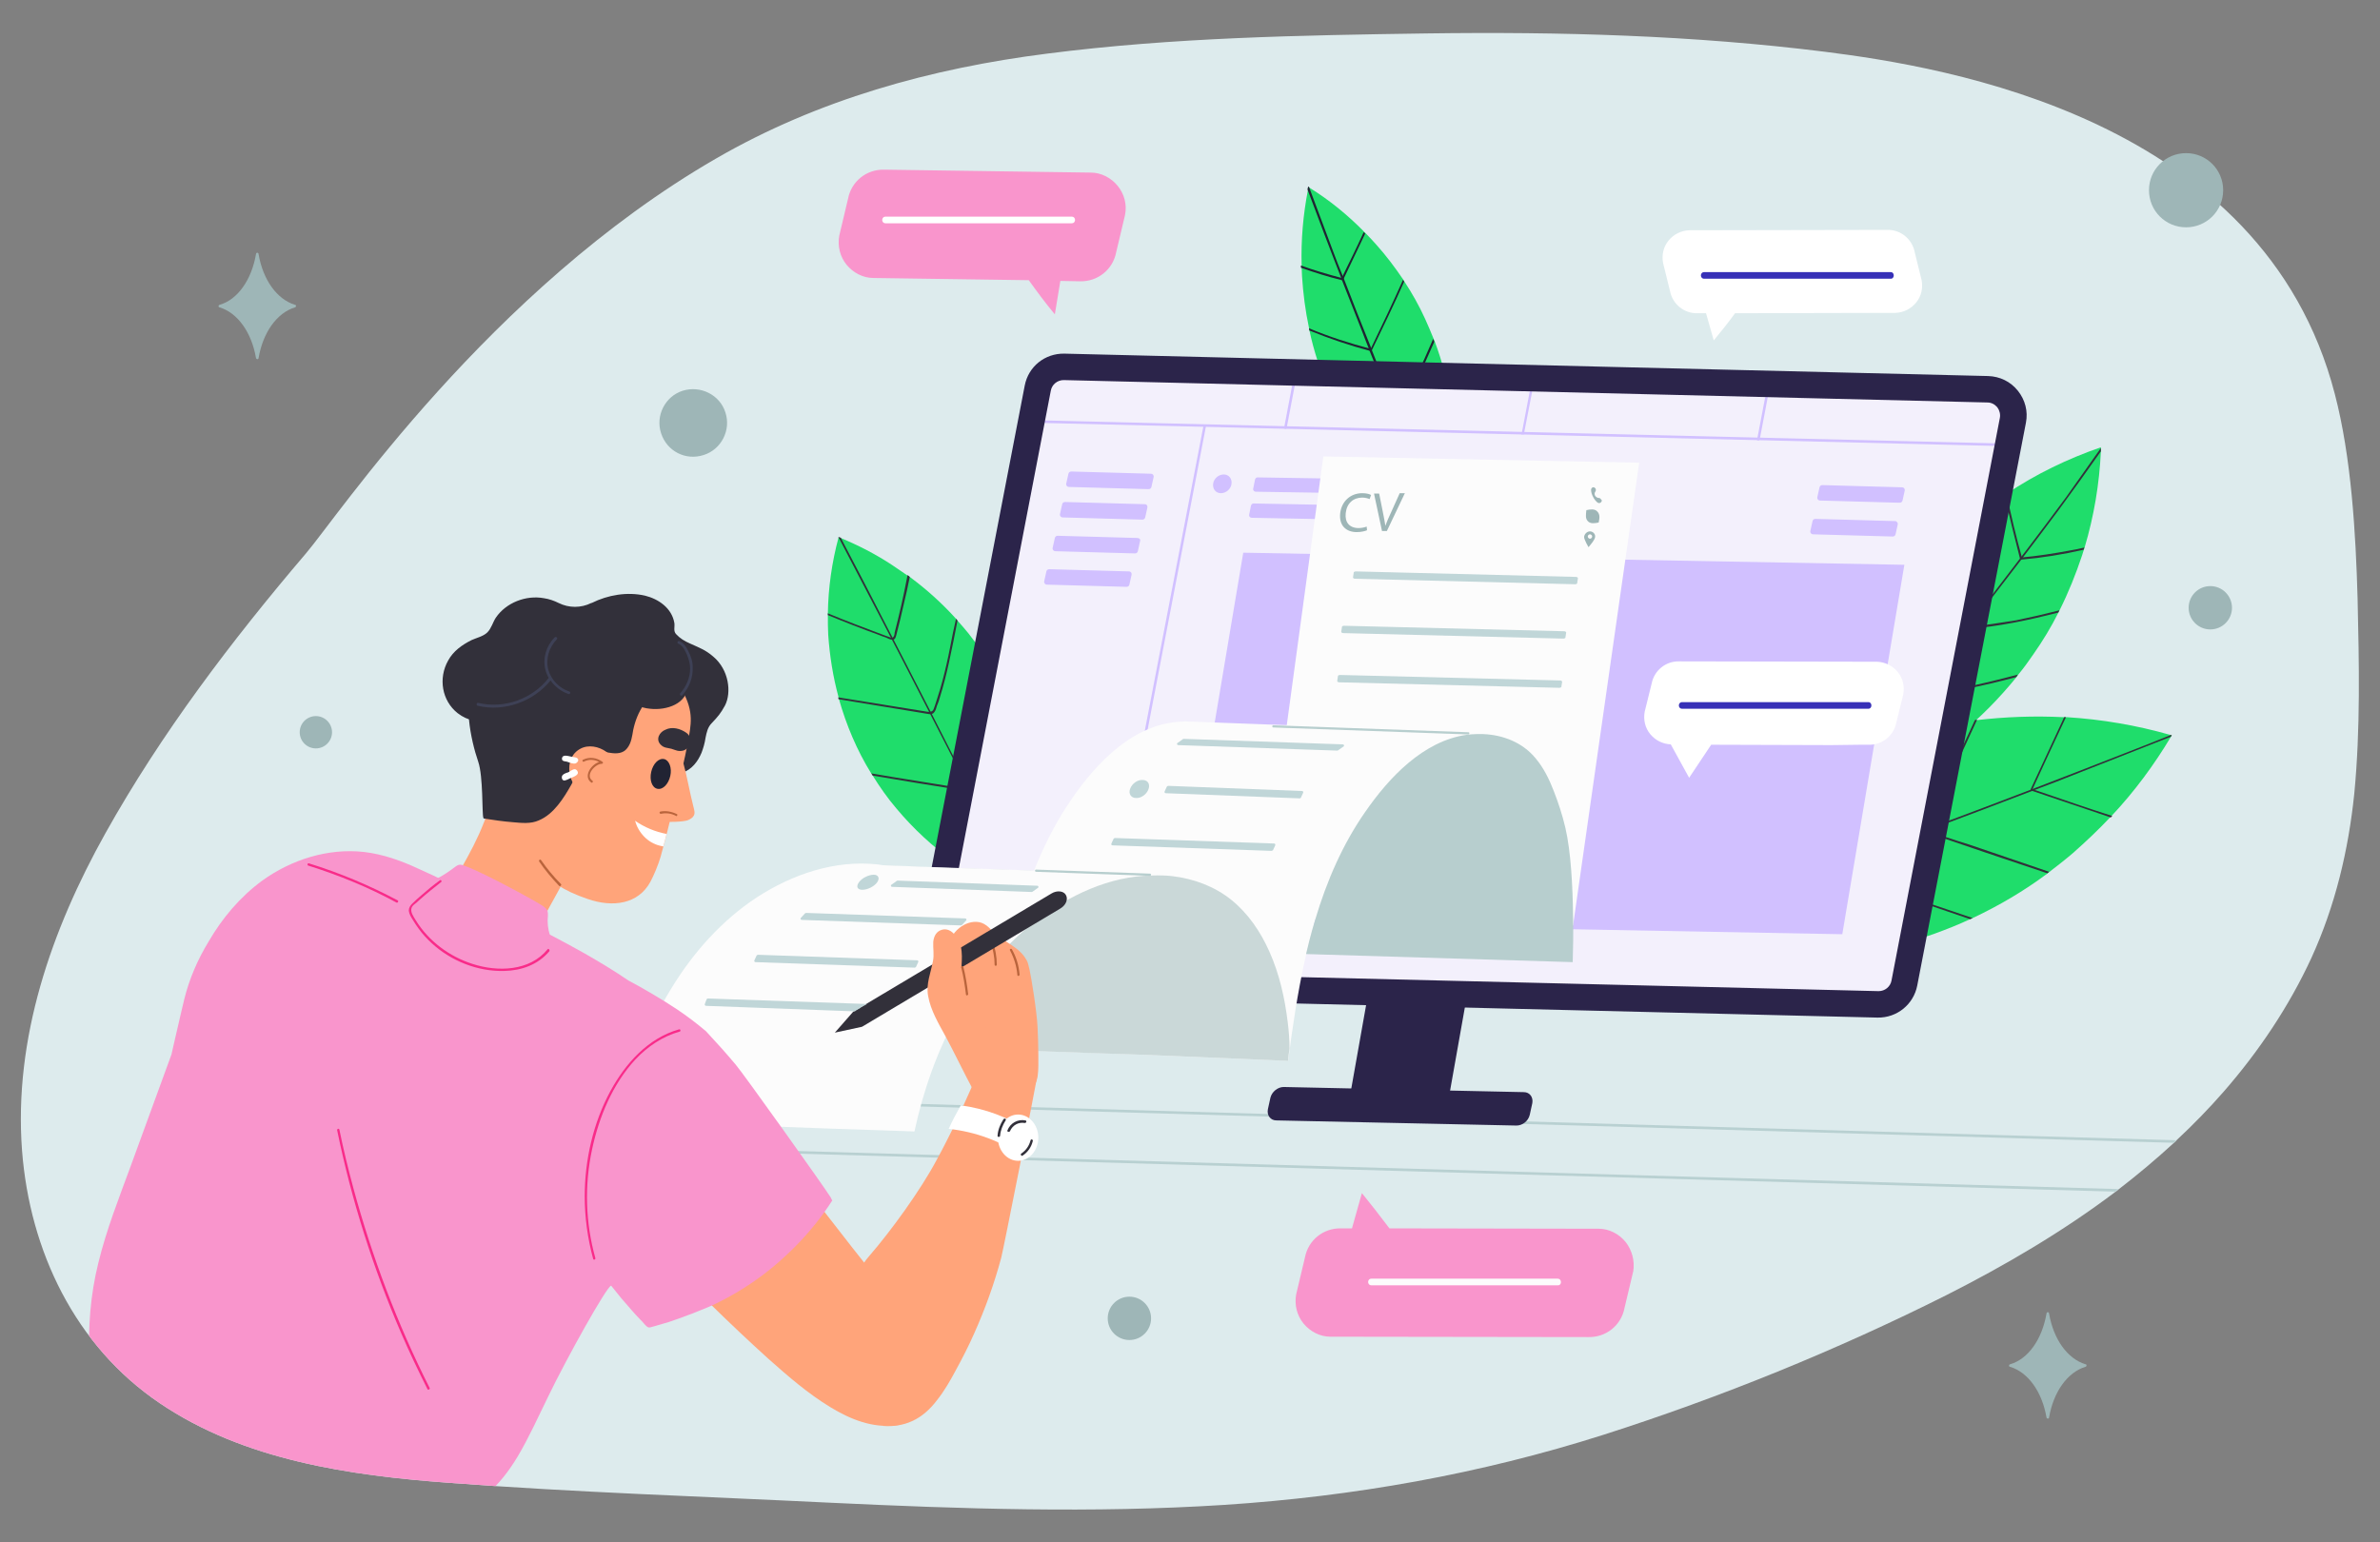 <?xml version="1.0" encoding="utf-8"?>
<!-- Generator: Adobe Illustrator 28.3.0, SVG Export Plug-In . SVG Version: 6.00 Build 0)  -->
<svg version="1.1" id="Layer_1" xmlns="http://www.w3.org/2000/svg" xmlns:xlink="http://www.w3.org/1999/xlink" x="0px" y="0px"
	 viewBox="0 0 648 420" style="enable-background:new 0 0 648 420;" xml:space="preserve">
<rect x="0" y="0" width="648" height="420" fill="#808080" stroke="none"/>
<style type="text/css">
	.st0{clip-path:url(#SVGID_00000135651608067351557200000002619644280528977337_);}
	.st1{fill:#DDEBED;}
	.st2{fill:#1FDD6B;}
	.st3{fill:#32303A;}
	.st4{fill:#212333;}
	.st5{fill:#B8D0D1;}
	.st6{fill:#F3F0FC;}
	.st7{fill:#D1C0FF;}
	.st8{fill:#2B244A;}
	.st9{fill:#FCFCFC;}
	.st10{fill:#CAD8D8;}
	.st11{fill:#B7CECE;}
	.st12{fill:#FFA47A;}
	.st13{fill:#B9643C;}
	.st14{fill:#6D4ADE;}
	.st15{fill:#F995CC;}
	.st16{fill:#3E4156;}
	.st17{fill:#FFFFFF;}
	.st18{fill:#F92B89;}
	.st19{fill:#C0D6D8;}
	.st20{fill:#3730B7;}
	.st21{fill:#9EB6B7;}
</style>
<g>
	<g>
		<defs>
			<path id="SVGID_1_" d="M641.9,163c-0.5-17.8-1.7-38.5-6.2-55.7c-19.5-75.3-106.3-89.1-138.8-93.2c-35.9-4.5-72.2-5.5-108.4-5
				c-34.4,0.5-69.2,1.1-103.4,5.5c-31.6,4-62.4,12.5-90.2,28.6C133.3,78.8,91.8,140.8,83.3,150.7c-20.2,23.7-39.4,49-54.6,76.2
				c-14.7,26.3-25,55.9-22.7,86.4c2.1,27.3,14.4,53.2,37.5,68.8c23,15.6,51.8,19.7,78.9,21.7c34.4,2.6,69,3.7,103.5,5.4
				c35.8,1.7,71.7,2.9,107.4,0.6c35.2-2.3,69.7-8.4,103.3-19.1c31.9-10.2,63.4-23,93.3-38c16-8.1,31.7-17.3,46-28.1
				c0.3-0.2,0.6-0.4,0.9-0.7c5.2-4,10.2-8.2,15.1-12.7c0.2-0.2,0.5-0.4,0.7-0.7c4.5-4.2,8.8-8.6,12.9-13.3
				c9.5-10.9,17.7-23.1,23.8-36.3c6.5-14.2,10.1-29.3,11.7-44.8C642.7,198.4,642.3,180.6,641.9,163z"/>
		</defs>
		<clipPath id="SVGID_00000078749272330047746840000012335005904948270004_">
			<use xlink:href="#SVGID_1_"  style="overflow:visible;"/>
		</clipPath>
		<g style="clip-path:url(#SVGID_00000078749272330047746840000012335005904948270004_);">
			<path class="st1" d="M641.9,163c-0.5-17.8-1.7-38.5-6.2-55.7c-19.5-75.3-106.3-89.1-138.8-93.2c-35.9-4.5-72.2-5.5-108.4-5
				c-34.4,0.5-69.2,1.1-103.4,5.5c-31.6,4-62.4,12.5-90.2,28.6C133.3,78.8,91.8,140.8,83.3,150.7c-20.2,23.7-39.4,49-54.6,76.2
				c-14.7,26.3-25,55.9-22.7,86.4c2.1,27.3,14.4,53.2,37.5,68.8c23,15.6,51.8,19.7,78.9,21.7c34.4,2.6,69,3.7,103.5,5.4
				c35.8,1.7,71.7,2.9,107.4,0.6c35.2-2.3,69.7-8.4,103.3-19.1c31.9-10.2,63.4-23,93.3-38c16-8.1,31.7-17.3,46-28.1
				c0.3-0.2,0.6-0.4,0.9-0.7c5.2-4,10.2-8.2,15.1-12.7c0.2-0.2,0.5-0.4,0.7-0.7c4.5-4.2,8.8-8.6,12.9-13.3
				c9.5-10.9,17.7-23.1,23.8-36.3c6.5-14.2,10.1-29.3,11.7-44.8C642.7,198.4,642.3,180.6,641.9,163z"/>
			<g>
				<g>
					<path class="st2" d="M572,121.8c0,0.1,0,0.1,0,0.2c0,0.3,0,0.6,0,0.9c-0.4,8.9-1.9,17.7-4.4,26.1c-0.1,0.2-0.1,0.4-0.2,0.6
						c-0.2,0.5-0.3,1.1-0.5,1.6c-1.7,5.1-3.7,10.1-6.1,14.9c-0.1,0.2-0.2,0.4-0.3,0.6c-2,4-4.3,7.8-6.9,11.5c-1.3,1.9-2.6,3.7-4,5.4
						c-0.2,0.2-0.3,0.4-0.5,0.7c-4.7,5.8-10,11.2-15.8,15.9c-7.9,6.3-16.6,11.5-26,15.3c-2,0.8-4.1,1.6-6.1,2.3
						c-0.3,0.1-0.5,0.2-0.8,0.3c-2,0.7-4,1.3-6,1.8c1.5-15.5,6.1-30.6,13.5-44.2c2.3-4.2,4.8-8.2,7.6-12c0.1-0.2,0.3-0.4,0.4-0.6
						c4.2-5.8,9-11.1,14.2-16c0.1-0.1,0.3-0.3,0.4-0.4c4.5-4.2,9.4-8.1,14.6-11.5c0.3-0.2,0.6-0.4,0.8-0.5c0.2-0.1,0.3-0.2,0.5-0.3
						C554.3,129.1,563,124.9,572,121.8z"/>
					<path class="st3" d="M572,122c0,0.3,0,0.6,0,0.9c-3.8,5.4-7.6,10.7-11.5,16c-6.7,9-13.5,17.9-20.4,26.8c-7,9-14,18-20.8,27.1
						c-6.2,8.2-12.3,16.5-18.1,25c-0.3,0.1-0.5,0.2-0.8,0.3c0.4-0.6,0.9-1.3,1.3-1.9c6.4-9.2,13.1-18.3,19.9-27.2
						c6.8-8.9,13.6-17.7,20.5-26.6c6.9-9,13.8-18,20.5-27.1C565.7,130.9,568.9,126.4,572,122z"/>
					<g>
						<path class="st3" d="M521.6,189c-2.3-8.6-4.3-17.2-5.9-26c-0.1,0.2-0.3,0.4-0.4,0.6c1.6,8.7,3.5,17.3,5.8,25.8
							c0,0.1,0.1,0.2,0.2,0.2c9.4-0.8,18.5-2.8,27.6-5.2c0.2-0.2,0.3-0.4,0.5-0.7c-4.9,1.3-9.8,2.5-14.8,3.5
							C530.4,188,526,188.7,521.6,189z"/>
						<path class="st3" d="M535.9,170.7c-2.2-7.9-4-16-5.5-24c-0.1,0.1-0.3,0.3-0.4,0.4c1.5,8.1,3.4,16.1,5.5,24
							c0,0.1,0.1,0.2,0.2,0.2c8.4-0.7,16.6-2.4,24.7-4.5c0.1-0.2,0.2-0.4,0.3-0.6c-3.9,1-7.8,1.9-11.7,2.7
							C544.6,169.6,540.3,170.3,535.9,170.7z"/>
						<path class="st3" d="M563.6,149.9c-4.3,0.8-8.7,1.5-13.1,1.9c-1.6-5.8-3-11.6-4.2-17.5c-0.2,0.1-0.3,0.2-0.5,0.3
							c1.2,5.9,2.7,11.7,4.2,17.6c0,0.1,0.1,0.2,0.2,0.2c5.8-0.5,11.4-1.4,17.1-2.7c0.1-0.2,0.1-0.4,0.2-0.6
							C566.2,149.4,564.9,149.7,563.6,149.9z"/>
					</g>
					<path class="st2" d="M282.3,229.3c-0.2,5.4-0.9,10.8-2.1,16.1c-0.3-0.1-0.5-0.2-0.8-0.3c-0.2-0.1-0.5-0.2-0.7-0.3
						c-13.4-5-25.4-13.6-34.6-24.6c-2.4-2.8-4.5-5.8-6.5-9c-0.1-0.2-0.2-0.4-0.4-0.6c-3.9-6.3-6.8-13.2-8.8-20.3
						c0-0.2-0.1-0.4-0.1-0.5c-1.5-5.5-2.4-11.2-2.8-16.9c-0.1-1.8-0.1-3.5-0.1-5.3c0-0.2,0-0.4,0-0.5c0.1-7,1.1-14,2.9-20.7
						c0,0,0-0.1,0-0.1c0.2,0.1,0.4,0.2,0.6,0.2c4.8,2,9.5,4.4,13.9,7.3c1.5,1,2.9,2,4.4,3c0.2,0.1,0.3,0.2,0.5,0.3
						c4.6,3.4,8.8,7.2,12.6,11.4c0.1,0.2,0.3,0.3,0.4,0.5c1,1.1,2,2.3,3,3.5c3,3.8,5.7,7.8,8.1,12c0.1,0.2,0.2,0.4,0.4,0.7
						c2.2,4.1,4.1,8.5,5.7,12.9C281.2,208.1,282.7,218.7,282.3,229.3z"/>
					<path class="st2" d="M394.9,134.2c-0.4,3.1-1.1,6.2-1.8,9.3c-0.1,0.3-0.1,0.5-0.2,0.8c-0.1,0.2-0.1,0.4-0.2,0.6
						c-10.1-7.3-18.8-16.7-25.2-27.4c-2-3.3-3.7-6.6-5.3-10.1c-0.1-0.2-0.2-0.5-0.3-0.7c-2.3-5.4-4.2-11.1-5.4-16.8
						c0-0.2-0.1-0.4-0.1-0.6c-1-4.7-1.6-9.4-1.9-14.1c0-0.8-0.1-1.6-0.1-2.3c0-0.2,0-0.4,0-0.6c-0.2-6.9,0.4-13.8,1.7-20.5
						c0-0.3,0.1-0.5,0.2-0.8c0.1,0,0.1,0.1,0.2,0.1c5.5,3.4,10.5,7.5,15,12.1c0.1,0.1,0.3,0.3,0.4,0.4c1,1,1.9,2,2.8,3
						c2.7,3,5.1,6.2,7.4,9.6c0.1,0.2,0.2,0.3,0.3,0.5c2.1,3.2,4,6.6,5.6,10.1c0.8,1.8,1.6,3.6,2.3,5.4c0.1,0.2,0.2,0.5,0.3,0.7
						c2.1,5.5,3.5,11.2,4.4,17C396,117.9,396,126.1,394.9,134.2z"/>
					<path class="st2" d="M591.3,200.2c-0.1,0.1-0.2,0.3-0.2,0.4c-4.6,7.7-10,15-16.2,21.6c-0.1,0.1-0.3,0.3-0.4,0.4
						c-3.2,3.4-6.6,6.6-10.1,9.7c-2.1,1.8-4.3,3.5-6.5,5.2c-0.2,0.1-0.3,0.3-0.5,0.4c-6.3,4.7-13.1,8.7-20.3,12.1
						c-0.2,0.1-0.4,0.2-0.7,0.3c-3.2,1.5-6.5,2.8-9.8,4c-14.9,5.3-30.7,7.7-46.5,7.2c-12.4-0.4-24.7-2.6-36.5-6.6c0,0,0-0.1,0.1-0.1
						c0.2-0.2,0.3-0.5,0.5-0.7c5.5-8.3,12-15.9,19.2-22.8c8.3-7.8,17.6-14.6,27.6-20.1c6.6-3.6,13.6-6.7,20.7-9.1
						c0.2-0.1,0.4-0.2,0.7-0.2c3.9-1.3,7.8-2.4,11.8-3.3c4.4-1,8.9-1.8,13.4-2.4c0.2,0,0.4,0,0.6-0.1c7.8-0.9,15.7-1.2,23.6-0.8
						c0.2,0,0.4,0,0.5,0c0.2,0,0.3,0,0.5,0c9.5,0.6,18.9,2.2,28,4.8C591.1,200.1,591.2,200.2,591.3,200.2z"/>
					<path class="st3" d="M591.3,200.2c-0.1,0.1-0.2,0.3-0.2,0.4c-10.4,4.1-20.9,8.2-31.3,12.3c-14.1,5.4-28.3,10.8-42.5,16
						c-14.2,5.2-28.4,10.3-42.7,15.3c-10.2,3.6-20.5,7.1-30.7,10.6c0.2-0.2,0.3-0.5,0.5-0.7c11.9-4,23.7-8.1,35.6-12.3
						c14.3-5,28.5-10.2,42.7-15.4c14.2-5.2,28.3-10.6,42.5-16.1c8.7-3.4,17.3-6.7,26-10.2C591.1,200.1,591.2,200.2,591.3,200.2z"/>
					<g>
						<path class="st3" d="M496.7,236.2c3.9-8.4,10.6-23.1,15.8-34.4c-0.2,0.1-0.4,0.1-0.7,0.2c-5.2,11.3-11.9,25.8-15.8,34.2
							c-0.1,0.2,0,0.3,0.2,0.4c13.4,4.6,26.8,9.1,40.2,13.7c0.2-0.1,0.4-0.2,0.7-0.3c-9.6-3.2-19.1-6.5-28.7-9.7
							C504.5,238.9,500.6,237.5,496.7,236.2z"/>
						<path class="st3" d="M524.4,226.1c4.6-10,9.3-20.1,13.9-30.1c-0.2,0-0.4,0-0.6,0.1c-4.6,10-9.3,20-13.9,30
							c-0.1,0.2,0,0.3,0.2,0.4c11.1,3.8,22.3,7.6,33.4,11.3c0.2-0.1,0.3-0.2,0.5-0.4c-7.2-2.5-14.5-4.9-21.7-7.4
							C532.2,228.8,528.3,227.4,524.4,226.1z"/>
						<path class="st3" d="M565.1,218.9c-3.9-1.3-7.8-2.7-11.7-4c3-6.5,6-13.1,9.1-19.6c-0.2,0-0.4,0-0.5,0
							c-3,6.5-6.1,13.1-9.1,19.6c-0.1,0.2,0,0.3,0.2,0.4c7.2,2.4,14.4,4.9,21.6,7.3c0.1-0.1,0.3-0.3,0.4-0.4
							C571.6,221.1,568.4,220,565.1,218.9z"/>
					</g>
					<path class="st4" d="M393,143.5c-0.1,0.3-0.1,0.5-0.2,0.8c-0.5-1.2-1-2.4-1.5-3.7c-3.8-9-7.5-18-11.2-27.1
						c-0.1-0.2-0.2-0.4-0.2-0.6c-2.4-5.9-4.7-11.7-7.1-17.6c-0.1-0.2-0.2-0.4-0.2-0.6c-0.5-1.3-1.1-2.7-1.6-4.1
						c-1.9-4.8-3.8-9.7-5.7-14.5c-0.1-0.2-0.2-0.4-0.2-0.6v0c-3.1-7.9-6.1-15.9-9.1-23.9c0-0.3,0.1-0.5,0.2-0.8
						c0.1,0,0.1,0.1,0.2,0.1c2.1,5.7,4.3,11.4,6.4,17.1c0.9,2.4,1.8,4.8,2.8,7.2c0.1,0.2,0.2,0.4,0.3,0.7c2.4,6.3,4.9,12.6,7.4,18.8
						v0c0.1,0.2,0.2,0.4,0.2,0.6c2.3,5.9,4.7,11.8,7.1,17.7v0c0.1,0.2,0.1,0.4,0.2,0.5c0.7,1.6,1.3,3.3,2,4.9
						C386.1,127,389.6,135.2,393,143.5z"/>
					<g>
						<path class="st4" d="M365.7,76.2c2-4.2,4-8.4,6-12.6c-0.1-0.1-0.3-0.3-0.4-0.4c-1.9,4.2-4,8.4-6,12.5c-3.8-1-7.5-2.1-11.1-3.4
							c0,0.2,0,0.4,0,0.6c3.7,1.3,7.4,2.5,11.2,3.4C365.6,76.3,365.7,76.3,365.7,76.2z"/>
						<path class="st4" d="M373.5,95.4c3-6.2,6-12.4,8.8-18.7c-0.1-0.2-0.2-0.3-0.3-0.5c-2.8,6.3-5.8,12.6-8.8,18.8
							c-5.7-1.5-11.3-3.3-16.8-5.6c0,0.2,0.1,0.4,0.1,0.6c5.4,2.2,11,4.1,16.7,5.6C373.3,95.5,373.4,95.5,373.5,95.4z"/>
						<path class="st4" d="M390.2,92.3c-3,7.1-6.4,14-9.7,20.9c-6.4-1.6-12.6-3.8-18.6-6.4c0.1,0.2,0.2,0.5,0.3,0.7
							c5.9,2.6,12.1,4.7,18.4,6.3c0.1,0,0.2,0,0.3-0.1c3.3-6.8,6.6-13.7,9.6-20.6C390.4,92.7,390.3,92.5,390.2,92.3z"/>
					</g>
					<path class="st3" d="M279.4,245.1c-0.2-0.1-0.5-0.2-0.7-0.3c-0.1-0.2-0.2-0.4-0.3-0.6c-8.8-17.8-17.8-35.5-26.9-53.2
						c-7.6-14.9-15.4-29.8-23.2-44.7c0,0,0-0.1,0-0.1c0.2,0.1,0.4,0.2,0.6,0.2c3.7,7.1,7.4,14.1,11,21.2
						c9.1,17.6,18.2,35.3,27.1,53.1C271.2,228.8,275.3,236.9,279.4,245.1z"/>
					<path class="st3" d="M247.7,157.1c-0.5,2.5-1,4.9-1.6,7.3c-0.6,2.8-1.3,5.5-2,8.3c-0.2,0.7-0.3,1.6-1.2,1.5
						c-0.6,0-1.2-0.4-1.7-0.6c-0.6-0.2-1.2-0.4-1.9-0.7c-4.7-1.7-9.3-3.5-13.9-5.4c0-0.2,0-0.4,0-0.5c0.1,0,0.2,0.1,0.2,0.1
						c4.8,2,9.6,3.8,14.4,5.6c0.7,0.3,1.4,0.5,2.2,0.8c0.5,0.2,0.8,0.4,1.2-0.3c0.1-0.2,0.2-0.7,0.2-1c0.3-1.2,0.6-2.4,0.9-3.6
						c0.6-2.5,1.2-5,1.7-7.5c0.3-1.5,0.6-3,0.9-4.5C247.4,156.8,247.5,156.9,247.7,157.1z"/>
					<path class="st3" d="M260.7,169c-0.7,3.8-1.5,7.5-2.3,11.3c-0.7,3.2-1.5,6.4-2.5,9.6c-0.2,0.8-0.5,1.6-0.8,2.3
						c-0.2,0.6-0.3,1.2-0.7,1.7c-0.6,1-2.1,0.4-3,0.3c-7.7-1.3-15.4-2.5-23.1-3.8c0-0.2-0.1-0.4-0.1-0.5c1.7,0.3,3.3,0.5,5,0.8
						c6.4,1,12.8,2.1,19.2,3.1c0.7,0.1,1.5,0.1,1.8-0.7c0.1-0.4,0.3-0.7,0.4-1.1c0.2-0.7,0.5-1.5,0.7-2.2c0.5-1.5,0.9-2.9,1.3-4.4
						c0.8-3,1.5-6.1,2.1-9.2c0.5-2.6,1-5.2,1.6-7.7C260.4,168.7,260.6,168.8,260.7,169z"/>
					<path class="st3" d="M272.2,185.1c-1,5.4-2.1,10.8-3.2,16.2c-0.7,3.2-1.5,6.4-2.5,9.6c-0.2,0.8-0.5,1.6-0.8,2.3
						c-0.2,0.6-0.3,1.2-0.7,1.7c-0.6,1-2.1,0.4-3,0.3c-8.1-1.3-16.3-2.6-24.4-4c-0.1-0.2-0.2-0.4-0.4-0.6c2.2,0.4,4.3,0.7,6.5,1.1
						c6.4,1,12.8,2.1,19.2,3.1c0.7,0.1,1.5,0.1,1.8-0.7c0.1-0.4,0.3-0.7,0.4-1.1c0.2-0.7,0.5-1.5,0.7-2.2c0.5-1.5,0.9-2.9,1.3-4.4
						c0.8-3,1.5-6.1,2.1-9.2c0.9-4.3,1.7-8.6,2.6-12.9C271.9,184.7,272,184.9,272.2,185.1z"/>
				</g>
				<path class="st5" d="M591.9,311.2c0.2-0.2,0.5-0.4,0.7-0.7l-418.8-12.1l-0.4,0v14.5l0.3,0l402.2,11.6c0.3-0.2,0.6-0.4,0.9-0.7
					l-402.7-11.6v-13.1L591.9,311.2z"/>
				<g>
					<path class="st6" d="M546.1,107.1c-1.9-2.4-4.8-3.8-7.9-3.9l-246.5-6c-5.1-0.1-9.6,3.4-10.5,8.5l-28.9,150.2
						c-0.6,3,0.2,6.2,2.1,8.6c1.9,2.4,4.8,3.8,7.9,3.9l246.5,6c5.1,0.1,9.6-3.4,10.5-8.5l28.9-150.2
						C548.8,112.7,548,109.5,546.1,107.1z"/>
					<path class="st7" d="M328.4,115.6l-0.1,0.7l-29.9,155.5c-0.2,0-0.4-0.1-0.7-0.1l29.9-155.4l0.1-0.7L328.4,115.6z"/>
					<g>
						<polygon class="st7" points="353.7,98.8 350.4,116.1 350.2,116.8 349.6,116.7 349.7,116.1 353,98.7 						"/>
						<polygon class="st7" points="418.4,100.3 415,117.7 414.9,118.3 414.2,118.3 414.4,117.6 417.7,100.3 						"/>
						<polygon class="st7" points="482.5,101.9 479.2,119.2 479,119.9 478.4,119.9 478.5,119.2 481.8,101.9 						"/>
					</g>
					<path class="st7" d="M546.3,121.5l-265.6-6.4c-0.4,0-0.4-0.7,0-0.7l265.6,6.4C546.8,120.8,546.8,121.5,546.3,121.5z"/>
					<path class="st8" d="M511.2,277.1L259.7,271c-3.2-0.1-6.1-1.5-8.1-4c-2-2.5-2.8-5.6-2.2-8.7L279,105c1-5.2,5.5-8.8,10.8-8.7
						l251.5,6.1c3.2,0.1,6.1,1.5,8.1,4c2,2.5,2.8,5.6,2.2,8.7L522,268.4C521,273.5,516.5,277.2,511.2,277.1z M289.6,103.5
						c-1.7,0-3.2,1.2-3.5,2.9l-29.5,153.2c-0.2,1,0.1,2.1,0.7,2.9c0.7,0.8,1.6,1.3,2.7,1.3l251.5,6.1c1.7,0,3.2-1.2,3.5-2.9
						l29.5-153.2c0.2-1-0.1-2.1-0.7-2.9c-0.7-0.8-1.6-1.3-2.7-1.3L289.6,103.5z"/>
					<g>
						<g>
							<path class="st7" d="M313.4,129l-21.7-0.6c-0.4,0-0.7,0.2-0.8,0.6l-0.6,2.7c-0.1,0.5,0.3,0.9,0.7,0.9l21.7,0.6
								c0.4,0,0.7-0.2,0.8-0.6l0.6-2.7C314.2,129.4,313.8,129,313.4,129z"/>
							<path class="st7" d="M311.7,137.3l-21.7-0.6c-0.4,0-0.7,0.2-0.8,0.6l-0.6,2.7c-0.1,0.5,0.3,0.9,0.7,0.9l21.7,0.6
								c0.4,0,0.7-0.2,0.8-0.6l0.6-2.7C312.5,137.7,312.2,137.3,311.7,137.3z"/>
							<path class="st7" d="M309.7,146.5l-21.7-0.6c-0.4,0-0.7,0.2-0.8,0.6l-0.6,2.7c-0.1,0.5,0.3,0.9,0.7,0.9l21.7,0.6
								c0.4,0,0.7-0.2,0.8-0.6l0.6-2.7C310.6,146.9,310.2,146.5,309.7,146.5z"/>
							<path class="st7" d="M307.4,155.6l-21.7-0.6c-0.4,0-0.7,0.2-0.8,0.6l-0.6,2.7c-0.1,0.5,0.3,0.9,0.7,0.9l21.7,0.6
								c0.4,0,0.7-0.2,0.8-0.6l0.6-2.7C308.2,156.1,307.9,155.6,307.4,155.6z"/>
						</g>
					</g>
					<path class="st7" d="M501.6,254.4l-180-3.3l16.9-100.6l180,3.3L501.6,254.4z"/>
					<path class="st7" d="M335.3,131.8c-0.2,1.4-1.5,2.5-2.9,2.5s-2.3-1.2-2.1-2.6c0.2-1.4,1.5-2.5,2.9-2.5S335.5,130.4,335.3,131.8
						z"/>
					<path class="st7" d="M361.2,134.2l-19.3-0.3c-0.4,0-0.8-0.4-0.7-0.8l0.5-2.5c0.1-0.3,0.3-0.6,0.7-0.6l19.3,0.3
						c0.4,0,0.8,0.4,0.7,0.8l-0.5,2.5C361.8,133.9,361.5,134.2,361.2,134.2z"/>
					<path class="st7" d="M382.7,141.8l-41.9-0.8c-0.4,0-0.8-0.4-0.7-0.8l0.5-2.5c0.1-0.3,0.3-0.6,0.7-0.6l41.9,0.8
						c0.4,0,0.8,0.4,0.7,0.8l-0.5,2.5C383.3,141.5,383,141.8,382.7,141.8z"/>
					<g>
						<g>
							<path class="st7" d="M517.9,132.7l-21.7-0.6c-0.4,0-0.7,0.2-0.8,0.6l-0.6,2.7c-0.1,0.5,0.3,0.9,0.7,0.9l21.7,0.6
								c0.4,0,0.7-0.2,0.8-0.6l0.6-2.7C518.7,133.2,518.4,132.7,517.9,132.7z"/>
							<path class="st7" d="M516,141.9l-21.7-0.6c-0.4,0-0.7,0.2-0.8,0.6l-0.6,2.7c-0.1,0.5,0.3,0.9,0.7,0.9l21.7,0.6
								c0.4,0,0.7-0.2,0.8-0.6l0.6-2.7C516.8,142.4,516.4,141.9,516,141.9z"/>
						</g>
					</g>
				</g>
				<g>
					<g>
						<polygon class="st9" points="446.3,126 360.3,124.3 343.2,250 428.3,252 						"/>
						<path class="st9" d="M403.3,199.6L403.3,199.6c-5.9-0.2-11.9-0.7-17.8-0.9c-13.3-0.5-26.5-1-39.8-1.4
							c-7.2-0.3-14.4-0.5-21.6-0.8c-0.7,0-1.5-0.1-2.2,0c-13.1,0.4-23.3,11.1-30.2,21.2c-7.3,10.6-12,22.7-15.2,35.1
							c-2.5,9.7-4.1,19.6-5.5,29.6c0,0,0,0,0,0c0,1,0,2,0,3c-0.2,0-0.4,0-0.5,0c-0.3,0-0.3,0.4,0,0.4c0.2,0,0.4,0,0.5,0c0,0,0,0,0,0
							c0,0,0,0,0,0c13.2,0.5,26.3,0.9,39.5,1.4c13.2,0.5,39.9,1.7,40.2,1.7c0,0,0,0,0,0.1c1.2-9.3,2.6-18.6,4.6-27.7
							c2.8-12.3,6.8-24.4,13.3-35.2c3.2-5.4,7.1-10.6,11.5-15c4.6-4.6,10.1-8.5,16.4-10.2c2.1-0.5,4.4-0.8,6.6-0.7
							c0.1,0,0.2,0,0.2,0c0,0,0.1,0,0.1,0l0,0C403.3,199.9,403.3,199.8,403.3,199.6z"/>
						<path class="st10" d="M351.1,285.5c0-2.4-0.2-4.8-0.5-7.2c-0.8-6.6-2.3-13.2-5-19.2c-2.4-5.4-5.8-10.4-10.4-14.1
							c-4.5-3.6-10.1-5.7-15.9-6.4c-0.9-0.1-1.8-0.2-2.7-0.2c0,0,0,0,0,0c-6.8-0.2-13.5-0.5-20.3-0.7c-13.3-0.5-26.5-1-39.8-1.4
							c-5.2-0.2-10.4-0.4-15.7-0.6c-2.3-0.1-4.6-0.2-6.9-0.2c-0.2,0-0.2,0.2-0.2,0.3c0,0.1,0.1,0.1,0.2,0.1c2.3,0.1,4.6,0.2,6.9,0.2
							c3.7,0.6,7.3,1.7,10.6,3.5c5.2,2.9,9.3,7.5,12.2,12.7c3.1,5.5,5,11.6,6.1,17.8c0.9,4.8,1.3,9.8,1.3,14.7c0,0.2,0,1,0,1
							s26.2,1,39.5,1.4c13.3,0.5,40,1.7,40.2,1.7c0,0,0-0.1,0-0.1C350.8,287.7,350.9,286.6,351.1,285.5
							C351.1,285.5,351.1,285.5,351.1,285.5z"/>
						<path class="st11" d="M428.2,262l-72.6-2.2c0.3-1.2,0.6-2.5,0.9-3.7c0.5-1.9,1-3.8,1.6-5.7c3.1-10.4,7.4-20.4,13.6-29.3
							c6.5-9.4,15.8-19.3,27.6-21c0.9-0.1,1.8-0.2,2.7-0.2c0.6,0,1.2,0,1.8,0c5.4,0.2,10.8,2.3,14.3,6.6c2.2,2.6,3.7,5.7,4.9,8.8
							c1.3,3.3,2.4,6.7,3.2,10.1c1.5,6.4,2,15.9,2.1,24.3C428.4,254.4,428.3,258.7,428.2,262z"/>
						<path class="st9" d="M316.1,238.3c-6.8-0.2-13.5-0.5-20.3-0.7c-13.3-0.5-26.5-1-39.8-1.4c-5.2-0.2-10.4-0.4-15.7-0.6
							c-0.4-0.1-0.8-0.1-1.3-0.2c-11.7-1.3-23.3,2.7-33,9c-9.4,6.2-17.1,14.8-23,24.4c-6.1,9.8-10.4,20.7-13.2,31.8
							c-0.3,1.4-0.7,2.8-1,4.2c0,0,0,0.1,0,0.1c0,0,0,0,0,0c-0.1,0.1-0.1,0.4,0.2,0.4c13.4,0.5,23.8,0.9,37.2,1.3
							c13.3,0.5,26.5,1,39.8,1.4c0.9,0,1.8,0.1,2.7,0.1c0,0,0,0,0,0c0.1,0.1,0.3,0,0.3-0.1c2.4-11.1,6.2-21.9,11.7-31.8
							c2.2-3.9,4.6-7.7,7.3-11.2c0.1-0.1,0.2-0.3,0.3-0.4c4-5.2,8.6-9.9,13.8-13.9c9-6.9,19.9-12.1,31.5-12.3
							C314.4,238.3,316.1,238.4,316.1,238.3z"/>
						<path class="st11" d="M313.1,237.9l-31-1.1c-0.4,0-0.4,0.6,0,0.6l31,1.1C313.5,238.5,313.5,237.9,313.1,237.9z"/>
						<path class="st11" d="M399.8,199.4l-53.1-1.9c-0.4,0-0.4,0.6,0,0.6l53.1,1.9C400.1,200,400.2,199.4,399.8,199.4z"/>
					</g>
					<g>
						<g>
							<path class="st12" d="M261.3,270.5C261.1,269.6,261.3,271.8,261.3,270.5L261.3,270.5z"/>
							<path class="st12" d="M282.7,286.8c0-2.3-0.1-4.7-0.2-7c-0.2-4.4-1.7-13.6-2.2-15.8c-0.5-1.9-0.3-1.9-1.4-3.5
								c-1.2-1.7-3.1-2.9-4.8-4c-1-0.7-2.1-1.3-3.1-1.9c-1.1-1.5-2.6-3.2-4.5-3.5c-1.9-0.3-3.8,0.4-5.3,1.6
								c-1.8,1.4-2.8,3.5-3.3,5.6c0,0,0,0,0,0c0-0.1,0-0.3,0.1-0.4c0-0.1-0.2-0.2-0.2-0.1c0,0.2-0.1,0.4-0.1,0.5c0,0,0,0.1,0,0.1
								c-0.1,1.2,0.3,2.4,0.6,3.5c0.4,1.3,0.9,2.7,1.5,4c0.5,1,1,2,1.6,2.9c0,0.4,0,0.8,0,1.3c0,0.1,0,0.2,0,0.2
								c0,0.1,0.1,0.2,0.1,0.4c0.4,2.1,1.5,4,2.5,5.9c2.4,4.7,5,9.3,7.1,14.1c1.1,2.4,1.3,4.9,1.9,7.4c0.5,2.3,1.5,4.3,3.1,6
								c0,0,0.1,0.1,0.1,0.1c0,0.2,0.4,0.4,0.6,0.2c1.3-1.9,2.5-3.8,3.5-5.8c0.9-1.7,1.8-3.5,2.2-5.4
								C282.8,291.2,282.7,289,282.7,286.8z"/>
						</g>
						<path class="st3" d="M194.2,178.8c-2.2-1.9-3.8-2.4-6.4-3.6c-1.4-0.6-2.7-1.4-3.7-2.5c0,0,0,0,0,0c-0.4-0.4-0.5-0.9-0.5-1.4
							c0-0.6,0.1-1.2,0-1.7c-0.7-4-4.3-6.5-8-7.4c-4.8-1.1-10.1-0.2-14.5,2c0,0,0,0-0.1,0c-2.8,1.4-6.1,1.4-8.9,0
							c-1.2-0.6-2.6-1.1-4-1.3c-4.9-0.9-10.3,1.2-13.1,5.3c-0.8,1.2-1.2,2.9-2.3,4c-1.1,1.1-3,1.5-4.3,2.1c-2.6,1.3-5,3-6.4,5.6
							c-2.7,4.8-1.7,10.9,2.6,14.3c5.5,4.3,12.3,1.6,17.8-1.3c1.8,4.8,5.7,8.8,9.9,11.8c3,2.1,6.1,3.9,9.4,5.5
							c2.7,1.3,5.4,2.5,8.3,3.5c0.5-0.4,0.9-0.9,1.4-1.4c1.1-1.1,2.1-2.2,3.2-3.4c0.3-0.4,0.7-0.7,1-1.1c0.7,0.6,1.4,1,2.2,1.4
							c2.4,1.2,5.4,2,8,1.2c2.5-0.8,4.2-3,5.2-5.4c0.5-1.3,0.9-2.7,1.1-4.1c0.3-1.5,0.6-2.9,1.7-4c1.7-1.8,2.4-2.6,3.6-4.8
							C199.2,188.6,198.5,182.4,194.2,178.8z"/>
						<path class="st12" d="M185.7,187.9c-0.1-0.2-0.2-0.4-0.4-0.7c-1.7-2.8-7.5-4.2-11.7-5.7c-2.3-0.9-4.7-1.3-6.5-1.3
							c-5.9,0.2-11.4,3.1-15.5,7.2c-3.2,3.2-5.5,7-7.1,11.1c-1,2.4-1.7,4.9-2.2,7.4c-0.9,4.5,0.4,8,0.6,12.6
							c0.8,15.8,3.9,21.8,17.1,26.3c6.9,2.4,13.8,1.4,17.1-4.7c0.9-1.7,2.1-4.5,2.8-6.9c0.2-0.7,0.4-1.6,0.7-2.6
							c0.3-1,0.6-2.2,0.9-3.4c2.3-9,5.4-22.6,5.8-25.1C188.1,197.4,189.1,194,185.7,187.9z"/>
						<path class="st12" d="M243.1,382.4c-0.9-4.5-1.2-9-1.7-13.5c-0.3-2.3-0.7-4.7-1.3-7c-0.6-2.2-1.5-4.4-2.4-6.5
							c-1.5-3.8,5.5,0,3.9-3.8c-5.3-5.8-48.2-62.1-50-64.1c-0.6,0.8-7.1,5.9-7.7,6.7c-0.3,0.3-0.5,0.7-0.8,1
							c-5.5,4.5-10.9,9.1-16.2,13.8c-1.4,1.2-2.8,2.5-4.2,3.7c-0.7,0.6-1.4,1.2-2,1.8c-0.5,0.4-0.9,0.9-1.1,1.5
							c-0.1,0.7,0.2,1.3,0.6,1.8c0.5,0.7,1,1.4,1.6,2.1c1,1.4,2.1,2.7,3.2,4c4.4,5.6,9.1,10.9,13.9,16.2c4.8,5.2,9.7,10.3,14.8,15.3
							c5.1,5,10.3,9.9,15.6,14.7c5.3,4.7,10.7,9.4,16.8,13.1c5.4,3.3,11.6,5.8,18,4.9c0.2,0,0.5-0.1,0.7-0.1
							C244.1,386.2,243.5,384.3,243.1,382.4z"/>
						<path class="st12" d="M282.3,293.5c0-0.1-10.2-1.7-15.2-3c0,0-0.1,0-0.1,0.1c-2.4,5.3-4.7,10.5-7.1,15.8
							c-1.6,3.2-3.2,6.4-4.9,9.5c-4.3,8.1-12.4,19.3-18.4,26.2c-4.5,5.2-4.6,10.6-5.1,11.6c0.7,4.4,8.9,25.6,8.8,30.3
							c0,1.4,0,2.9,0.2,4.3c2.7,0.2,5.4-0.2,7.8-1.3c2.7-1.2,5-3.3,6.8-5.7c2-2.5,3.6-5.3,5.1-8.1c1.8-3.3,3.5-6.6,5-10
							c3-6.7,5.5-13.6,7.4-20.7C273.1,340.8,282.1,295.2,282.3,293.5z"/>
						<path class="st12" d="M157.9,224.6c-3.8-3.2-8.2-5.2-12.9-6.6c-0.1,0-0.1,0-0.2-0.1c-2.3-0.7-4.7-1.3-7-2.2
							c-1.2-0.4-2.3-1-3.4-1.6c-0.1,0.7-0.2,1.3-0.3,1.9c-0.2,1.2-0.5,2.5-0.9,3.7c-0.4,1.5-0.9,3-1.5,4.4
							c-3.3,8.5-8.6,16.1-12.8,24.2c-1.1,2-2.3,4.2-3,6.3c-0.4,1.1,0.2,1.4,1,1.9c0.5,0.4,1,0.7,1.5,1.1c1,0.7,1.9,1.4,2.9,2.1
							c4,2.9,11.9,6.5,15.9,9.4c2-3.1,9-15.9,14.6-26.1c2.5-4.7,4.8-8.8,6.1-11.3c0.8-1.4,1.2-2.2,1.3-2.3c0.3-0.5,0.8-1,1-1.5
							C160.7,226.5,158.8,225.4,157.9,224.6z"/>
						<path class="st13" d="M269.6,256.6c0.8,1.9,1.2,4,1.2,6.1c0,0.4,0.6,0.4,0.6,0c0-2.2-0.4-4.4-1.2-6.4
							C270,256,269.4,256.2,269.6,256.6z"/>
						<g>
							<path class="st14" d="M45.4,362.4c-0.4-0.1-0.7-0.2-1.1-0.3C42.8,361.7,46,362.6,45.4,362.4z"/>
							<path class="st15" d="M226.2,326.1c-1.8-2.9-23.9-33.9-25.9-36.2c-2.6-3.1-5.3-6.1-8.1-9.1c-2.5-2.1-5.1-4.1-7.8-5.9
								c-4.2-2.8-9.5-5.9-13.3-7.9c-3.8-2.6-7.8-5-11.8-7.3c-9.8-5.5-19.9-10.5-29.9-15.6c-5.1-2.6-10.2-5.2-15.4-7.5
								c-4.7-2.2-9.7-4-14.9-4.6c-9.8-1.1-19.8,2.1-27.7,7.8c-6,4.4-10.9,10.2-14.6,16.6c-3,4.9-5.3,10.3-6.6,15.6
								c-0.6,2.4-1.1,4.7-1.6,6.8c-0.7,2.9-1.3,5.7-1.9,8.3c-3.7,10.1-7.4,20.3-11.1,30.4c-3.2,8.7-6.6,17.3-8.8,26.3
								c-2.2,8.8-2.9,17.9-2.4,26.9c0.3,5.8,1,11.5,2.1,17.2c0.8,0.5,1.5,0.9,2.3,1.4c15.4,8.7,33.4,11.3,50.7,13.3
								c17.6,2.1,35.3,3.5,53,4.3c3.4-2.8,6.1-6.4,8.4-10.2c3.1-5.2,5.6-10.8,8.3-16.3c5-10.4,16.1-30.3,17.2-30.3
								c2.7,3.4,2.7,3.4,5.6,6.7c0.7,0.8,1.5,1.7,2.3,2.5c0.4,0.4,0.8,0.8,1.1,1.2c0.3,0.3,0.6,0.7,1,0.9c0.4,0.2,0.8,0,1.2-0.1
								c0.5-0.1,1-0.3,1.4-0.4c0.9-0.3,1.8-0.5,2.8-0.8c3.6-1.2,10.1-3.6,13.5-5.3c6.9-3.4,13.3-7.8,18.9-13.1
								c2.8-2.6,5.4-5.4,7.8-8.4c1.6-2,3.2-4.2,4.6-6.4C226.5,326.7,226.3,326.4,226.2,326.1z"/>
						</g>
						<path class="st4" d="M182.5,211.3c-0.5,2.2-2,3.8-3.5,3.5s-2.2-2.4-1.7-4.6c0.5-2.2,2-3.8,3.5-3.5
							C182.2,207,183,209.1,182.5,211.3z"/>
						<path class="st3" d="M187.9,202.1c0-1.3-0.1-1.9-1.1-2.6c-1.6-1.1-3.8-1.7-5.6-0.8c-1.6,0.6-2.8,2.6-1.3,4.1
							c0.9,0.9,1.7,0.8,2.9,1.1c1.3,0.4,1.8,0.8,3.2,0.5C187.1,204.1,187.9,203,187.9,202.1z"/>
						<path class="st3" d="M288.7,247.4l-54,32.2l-7.4,1.6l5-5.7l54-32.2c1.5-0.9,3.3-0.7,3.9,0.4l0,0
							C290.9,244.9,290.2,246.5,288.7,247.4z"/>
						<path class="st12" d="M266.8,293.8c1.2-0.5,2.3-0.9,3.5-1.3c0.7-0.2,1.4-0.4,2.2-0.6c0-0.5-0.1-1-0.2-1.5
							c-0.7-3.7-2.2-7.3-3.8-10.7c-1.7-3.6-3.5-7.3-5.3-10.9c-1-2-1.6-3.7-1.4-5.9c0.1-1.7,0.2-3.4-0.2-5.1
							c-0.6-2.4-2.8-5.8-5.7-4.4c-1.2,0.6-1.7,1.9-1.8,3.1c-0.1,1.8,0.3,3.5-0.1,5.3c-0.6,3.2-1.9,6.1-1.3,9.4
							c0.7,4,2.9,7.6,4.8,11.1c2.2,4.1,5.1,10.1,7.3,14.2C265.7,296.3,265.8,294.1,266.8,293.8z"/>
						<path class="st3" d="M185.4,190.4c-0.1-0.2-0.2-0.4-0.3-0.7c-1.5-2.9-5.5-5.9-9.6-7.6c-4.9-3.1-10.6-5.2-16.4-6
							c-11.3-1.5-24.4-0.9-30,9c-3.1,5.6-1,16.2,1.1,22.3c1.4,4.1,1,14.1,1.4,15.3c0,0.1,0.1,0.2,0.2,0.2c2.6,0.4,5.2,0.8,7.9,1
							c2.3,0.2,4.8,0.5,7-0.5c4.1-1.7,6.8-6.1,8.9-9.8c1.2-2.2,2.1-4.8,3.8-6.7c0.8-0.8,1.7-1.6,2.8-1.9c1.3-0.4,2.6-0.2,3.9,0
							c1.8,0.3,3.6,0.2,4.7-1.3c1.1-1.4,1.3-3.2,1.6-4.9c1-4.8,3.8-10.1,9-10.8c0.7,0.3,1.3,0.7,1.8,1
							C184.1,189.5,184.8,189.9,185.4,190.4z"/>
						<path class="st3" d="M183.7,181.3c-4-3.9-9.3-6.2-14.6-7.8c-3-0.9-6.1-1.6-9.1-2.3c-3.3-0.7-6.6-1.4-9.9-1.8
							c-5.8-0.7-22.5,9.8-23.2,10.3c-1,0.8-2,1.4-2.7,2.5c-1.3,2.1-1.4,4.7-0.6,7c0.8,2.1,2.7,4.9,5.1,5.2c1.2,0.2,2.2-0.5,3.2-1.1
							c1.2-0.7,2.4-1.6,3.6-2.4c2.3-1.7,4.6-3.5,7-5.1c2.3-1.6,5.1-3.4,7.9-3.9c0.8-0.1,1.8-0.1,2,0.8c0.1,0.6-0.1,1.3,0.1,1.9
							c0.3,1.1,1.2,2,2.2,2.6c2.3,1.4,5.2,1.6,7.8,1.5c0.6,0,1.3-0.1,1.9-0.1c2-0.2,3.9,0.2,5.6,1.3c0,0,0,0,0,0
							c1.1,0.7,2,1.6,3.2,2.1c1.2,0.5,2.5,0.9,3.8,1c4.4,0.5,10.3-1.3,10.3-6.6C187.3,184.6,185.9,181.5,183.7,181.3z"/>
						<path class="st16" d="M155,188.3c-2.7-0.9-4.9-3.1-5.7-5.9c-0.8-3,0.2-6.1,2.3-8.3c0.4-0.4-0.3-0.9-0.6-0.5
							c-2.3,2.3-3.3,5.7-2.5,8.8c0.2,0.8,0.5,1.5,0.9,2.2c-4.4,5.7-12.1,8.5-19.2,6.8c-0.5-0.1-0.6,0.7-0.1,0.8
							c7.2,1.7,15.1-1.1,19.8-6.9c1.2,1.7,2.9,3,4.9,3.7C155.2,189.2,155.5,188.4,155,188.3z"/>
						<path class="st15" d="M153.3,260.7c-2.6-2.7-4.2-6.4-4.2-10c0-0.8,0.2-1.7,0-2.5c-0.2-0.7-0.8-1.1-1.3-1.5
							c-1.6-1.1-15.2-8.6-20.7-10.7c-1.4-0.5-1.9-0.9-3.1,0c-3,2.3-7.1,4.9-10.9,5.1c-0.2-0.2-0.5-0.2-0.6,0c-0.2,0-0.3,0-0.5,0
							c-0.5,0-0.5,0.8,0,0.8c0.1,0,0.3,0,0.4,0c0,2.5,0.8,5,2.3,7c1.9,2.6,4.8,3.9,7.5,5.2c6.3,3,12.9,5.3,19.6,6.5
							c3.8,0.7,7.6,0.9,11.3,0.7C153.4,261.3,153.5,260.9,153.3,260.7z"/>
						<path class="st13" d="M152.7,240.7c-2-2-3.8-4.2-5.4-6.5c-0.2-0.3-0.7,0-0.5,0.4c1.6,2.4,3.5,4.6,5.5,6.7
							C152.6,241.4,153,241,152.7,240.7z"/>
						<path class="st17" d="M172.9,223.5c0.9,3.2,3.4,6,6.8,6.8c0.3,0.1,0.6,0.1,0.9,0.2c0.3-1,0.6-2.2,0.9-3.4
							C178.4,226.5,175.5,225.3,172.9,223.5z"/>
						<path class="st13" d="M261.7,263.4c0.6,2.4,1,4.9,1.3,7.4c0,0.4,0.6,0.3,0.6-0.1c-0.3-2.5-0.7-5-1.3-7.4
							C262.2,262.9,261.6,263.1,261.7,263.4z"/>
						<path class="st13" d="M275.5,258.5c-0.2-0.3-0.7-0.1-0.5,0.3c1.1,2.1,1.8,4.3,2,6.7c0,0.4,0.6,0.3,0.6-0.1
							C277.4,262.9,276.7,260.6,275.5,258.5z"/>
						<path class="st16" d="M187.4,177.3c-0.5-1.1-1.2-2.2-2.4-2.7c-0.5-0.2-0.8,0.5-0.3,0.7c1.2,0.5,1.8,1.8,2.3,2.9
							c0.5,1.2,0.9,2.5,0.9,3.8c0,2.5-1,4.9-2.7,6.8c-0.3,0.4,0.3,0.9,0.6,0.5c1.9-2.1,2.9-4.8,2.8-7.6
							C188.6,180.1,188.1,178.6,187.4,177.3z"/>
						<path class="st18" d="M149.1,258.5c-4.9,6-13.6,6.2-20.4,4c-6.3-2-12-6.2-15.5-11.9c-0.6-1-1.6-2.3-1.1-3.5
							c0.2-0.5,0.9-1,1.3-1.3c0.4-0.3,0.7-0.7,1.1-1c1.8-1.6,3.7-3.1,5.6-4.6c0.3-0.2,0-0.7-0.3-0.5c-1.8,1.3-3.5,2.7-5.2,4.2
							c-0.8,0.7-1.6,1.4-2.4,2.2c-0.5,0.5-0.9,1.1-0.9,1.9c0.1,0.9,0.6,1.7,1.1,2.5c0.5,0.8,1,1.6,1.6,2.4c1,1.4,2.2,2.7,3.5,3.9
							c5.3,4.9,12.6,7.8,19.8,7.6c4.7-0.1,9.2-1.7,12.3-5.4C149.7,258.6,149.3,258.2,149.1,258.5z"/>
						<path class="st18" d="M108.3,245.2c-7.7-4.1-15.8-7.5-24.2-10.1c-0.4-0.1-0.5,0.5-0.2,0.6c8.3,2.6,16.4,5.9,24.1,10.1
							C108.3,245.9,108.6,245.4,108.3,245.2z"/>
						<path class="st18" d="M184.9,280.3c-8.5,2.4-14.6,9.3-18.7,16.8c-4.7,8.7-7,18.8-7,28.7c0,5.7,0.8,11.5,2.3,17
							c0.1,0.4,0.7,0.2,0.6-0.2c-2.7-9.6-3-19.8-0.9-29.6c1.9-8.9,5.6-17.8,11.8-24.5c3.3-3.5,7.4-6.3,12.1-7.6
							C185.4,280.8,185.3,280.2,184.9,280.3z"/>
						<path class="st18" d="M117,378c-8.8-17.4-15.7-35.7-20.8-54.5c-1.4-5.2-2.7-10.5-3.8-15.9c-0.1-0.4-0.7-0.2-0.6,0.2
							c3.9,19,9.8,37.6,17.5,55.4c2.2,5.1,4.6,10.1,7.1,15.1C116.6,378.6,117.1,378.3,117,378z"/>
						<path class="st12" d="M188.9,222.1c-0.3,0.6-0.9,0.9-1.5,1.2c-1,0.5-5.6,0.7-8.5,0.3c2.7-5.6,3.9-10.9,7-16.4
							c1.2,4.3,1.8,8.2,2.9,12.5C189,220.5,189.3,221.4,188.9,222.1z"/>
						<path class="st13" d="M184.3,221.7c-1.4-0.7-3-1-4.5-0.7c-0.4,0.1-0.2,0.7,0.2,0.6c1.4-0.3,2.8-0.1,4.1,0.6
							C184.3,222.4,184.6,221.8,184.3,221.7z"/>
						<g>
							<path class="st12" d="M158,203.9c-4.9,2.6-3.4,10.7,1.5,12.4c3.6,1.3,6.2-1.9,6.7-5.3c0.2,0.7,1.2,1,1.5,0.2
								C169.3,206.1,162.4,201.5,158,203.9z M166.3,210.2c0-0.4,0-0.8,0-1.1C166.4,209.5,166.4,209.9,166.3,210.2z"/>
							<path class="st17" d="M157,209.7c-0.5-0.5-1.1-0.1-1.6,0.2c-0.2,0.1-0.3,0.2-0.5,0.3c-0.2,0.1-0.3,0.2-0.5,0.2
								c-0.5,0.2-1.2,0.4-1.4,1c-0.1,0.4,0,0.9,0.4,1.1c0.5,0.2,1.4-0.4,1.9-0.6C156.3,211.5,158.1,210.9,157,209.7z"/>
							<path class="st17" d="M157.3,206.6c-0.3-0.4-1-0.4-1.5-0.5c-0.8-0.1-2.7-0.9-2.8,0.5c0,0.5,0.3,0.6,0.7,0.7
								c0.2,0,0.4,0.1,0.6,0.1c0.4,0.1,0.8,0.3,1.2,0.4c0.5,0.1,1.1,0.3,1.5-0.1C157.4,207.4,157.6,207,157.3,206.6z"/>
							<path class="st13" d="M164.1,207.5c-1.6-1.2-3.6-1.5-5.4-0.6c-0.3,0.2,0,0.7,0.3,0.5c1.3-0.7,2.9-0.6,4.1,0.1
								c-2.2,0.7-4.4,4-2.1,5.6c0.3,0.2,0.6-0.3,0.3-0.5c-2.1-1.5,0.8-4.6,2.5-4.6C164.1,208,164.3,207.7,164.1,207.5z"/>
						</g>
					</g>
					<path class="st19" d="M249,263.5l-43.3-1.5c-0.3,0-0.4-0.3-0.3-0.5l0.6-1.3c0.1-0.1,0.2-0.2,0.4-0.2l43.3,1.5
						c0.3,0,0.4,0.3,0.3,0.5l-0.6,1.3C249.3,263.4,249.2,263.5,249,263.5z"/>
					<path class="st19" d="M232.6,275.4l-40.4-1.5c-0.2,0-0.4-0.3-0.3-0.5l0.5-1.3c0.1-0.1,0.2-0.2,0.3-0.2l43.3,1.5
						c0.2,0-1.7,0.9-1.8,1.1l-1.2,0.7C232.8,275.4,232.7,275.5,232.6,275.4z"/>
					<path class="st19" d="M424.6,187.3l-60-1.5c-0.4,0-0.6-0.3-0.5-0.5l0.2-1.3c0.1-0.1,0.3-0.2,0.5-0.2l60,1.5
						c0.4,0,0.6,0.3,0.5,0.5l-0.2,1.3C425,187.2,424.8,187.3,424.6,187.3z"/>
					<path class="st19" d="M425.7,173.9l-60-1.5c-0.4,0-0.6-0.3-0.5-0.5l0.2-1.3c0.1-0.1,0.3-0.2,0.5-0.2l60,1.5
						c0.4,0,0.6,0.3,0.5,0.5l-0.2,1.3C426.1,173.8,425.9,173.9,425.7,173.9z"/>
					<path class="st19" d="M428.9,159.1l-60-1.5c-0.4,0-0.6-0.3-0.5-0.5l0.2-1.3c0.1-0.1,0.3-0.2,0.5-0.2l60,1.5
						c0.4,0,0.6,0.3,0.5,0.5l-0.2,1.3C429.3,159,429.1,159.1,428.9,159.1z"/>
					<path class="st19" d="M346.2,231.7l-43.3-1.5c-0.3,0-0.4-0.3-0.3-0.5l0.6-1.3c0.1-0.1,0.2-0.2,0.4-0.2l43.3,1.5
						c0.3,0,0.4,0.3,0.3,0.5l-0.6,1.3C346.5,231.6,346.3,231.7,346.2,231.7z"/>
					<path class="st19" d="M353.8,217.4l-36.4-1.4c-0.3,0-0.4-0.3-0.3-0.5l0.6-1.3c0.1-0.1,0.2-0.2,0.4-0.2l36.4,1.4
						c0.3,0,0.4,0.3,0.3,0.5l-0.6,1.3C354.1,217.4,353.9,217.4,353.8,217.4z"/>
					<path class="st19" d="M364.1,204.4l-43.3-1.5c-0.3,0-0.4-0.3-0.3-0.5l1.4-1c0.1-0.1,0.2-0.2,0.4-0.2l43.3,1.5
						c0.3,0,0.4,0.3,0.3,0.5l-1.4,1C364.4,204.3,364.2,204.4,364.1,204.4z"/>
					<path class="st19" d="M280.9,242.9l-38-1.4c-0.3,0-0.4-0.3-0.3-0.5l1.4-1c0.1-0.1,0.2-0.2,0.4-0.2l38,1.4
						c0.3,0,0.4,0.3,0.3,0.5l-1.4,1C281.2,242.8,281,242.9,280.9,242.9z"/>
					<path class="st19" d="M261.6,252l-43.3-1.5c-0.3,0-0.4-0.3-0.3-0.5l1.1-1.2c0.1-0.1,0.2-0.2,0.4-0.2l43.3,1.5
						c0.3,0,0.4,0.3,0.3,0.5l-1.1,1.2C261.9,251.9,261.7,252,261.6,252z"/>
					<path class="st17" d="M280,307.9c-5.5-3.7-11.8-6-18.4-6.9c-1.2,2.1-2.3,4.2-3.3,6.4c7.4,0.8,14.4,3.4,20.5,7.7
						C279.1,312.6,279.5,310.2,280,307.9z"/>
					<ellipse class="st17" cx="277.2" cy="309.8" rx="5.5" ry="6.3"/>
					<path class="st3" d="M273.2,304.8c-0.9,1.4-1.5,2.9-1.6,4.5c0,0.4,0.6,0.4,0.7,0c0.1-1.5,0.7-2.9,1.5-4.2
						C274.1,304.7,273.5,304.4,273.2,304.8z"/>
					<path class="st3" d="M279.2,305.1c-2.1-0.4-4.1,0.7-4.9,2.7c-0.2,0.4,0.5,0.6,0.7,0.2c0.7-1.6,2.3-2.5,4-2.2
						C279.5,305.8,279.6,305.2,279.2,305.1z"/>
					<path class="st3" d="M280.6,310.5c-0.4,1.5-1.2,2.7-2.5,3.6c-0.4,0.2,0,0.8,0.3,0.6c1.4-0.9,2.4-2.3,2.8-4
						C281.3,310.3,280.7,310.1,280.6,310.5z"/>
					<path class="st19" d="M312.7,214.9c-0.5,1.4-2,2.5-3.4,2.4c-1.4,0-2.1-1.2-1.6-2.5c0.5-1.4,2-2.5,3.4-2.4
						C312.5,212.4,313.2,213.5,312.7,214.9z"/>
					<path class="st19" d="M238.8,240.3c-0.8,1.1-2.6,2-4,2c-1.4,0-1.8-0.9-0.9-2.1c0.8-1.1,2.6-2,4-2
						C239.2,238.2,239.6,239.2,238.8,240.3z"/>
				</g>
				<path class="st15" d="M304.3,50.6c-1.8-2.2-4.5-3.6-7.3-3.6l-56.3-0.8c-4.8-0.1-8.9,3.2-9.8,7.9l-2.4,10.1
					c-0.5,2.8,0.2,5.7,2,7.9c1.8,2.2,4.5,3.6,7.3,3.6l42.3,0.6c2.3,3.2,4.6,6.3,7.1,9.3c0.5-3.1,1-6.1,1.5-9.1l5.4,0.1
					c4.8,0.1,8.9-3.2,9.8-7.9l2.4-10.1C306.9,55.7,306.1,52.8,304.3,50.6z"/>
				<polygon class="st8" points="394.1,301 367.1,301 372.8,268.9 399.8,268.9 				"/>
				<path class="st8" d="M412.9,306.5l-65.4-1.4c-1.6,0-2.6-1.4-2.3-3l0.7-3.2c0.4-1.6,2-2.9,3.6-2.9l65.4,1.4c1.6,0,2.6,1.4,2.3,3
					l-0.7,3.2C416.1,305.3,414.5,306.5,412.9,306.5z"/>
				<path class="st15" d="M442.6,338.2c-1.8-2.2-4.5-3.6-7.3-3.6l-57-0.1c-2.4-3.2-5.6-7.3-7.5-9.6c-0.9,3.2-1.8,6.4-2.7,9.6l-3,0
					c-4.8-0.1-8.9,3.2-9.8,7.9l-2.4,10.1c-0.5,2.8,0.2,5.7,2,7.9c1.8,2.2,4.5,3.6,7.3,3.6l70.3,0.1c4.8,0.1,8.9-3.2,9.8-7.9
					l2.4-10.1C445.1,343.4,444.4,340.5,442.6,338.2z"/>
				<path class="st17" d="M521.7,82.4c-1.4,1.7-3.4,2.7-5.6,2.8l-43.7,0.1c-1.8,2.5-4.3,5.6-5.8,7.4c-0.7-2.5-1.4-4.9-2.1-7.4
					l-2.3,0c-3.7,0.1-6.8-2.5-7.5-6l-1.9-7.7c-0.4-2.2,0.1-4.4,1.5-6.1c1.4-1.7,3.4-2.7,5.6-2.8l53.9-0.1c3.7-0.1,6.8,2.5,7.5,6
					l1.9,7.7C523.6,78.5,523.1,80.7,521.7,82.4z"/>
				<path class="st17" d="M506.5,202.8l2.3,0c3.7,0.1,6.8-2.5,7.5-6l1.9-7.7c0.4-2.2-0.1-4.4-1.5-6.1c-1.4-1.7-3.4-2.7-5.6-2.8
					l-53.9-0.1c-3.7-0.1-6.8,2.5-7.5,6l-1.9,7.7c-0.4,2.2,0.1,4.4,1.5,6.1c1.4,1.7,3.4,2.7,5.6,2.8l5,9.1l6-9l32.7,0.1"/>
			</g>
			<g>
				<path class="st9" d="M424.1,348.2h-50.7c-1.2,0-1.2,1.8,0,1.8h50.7C425.3,350.1,425.3,348.2,424.1,348.2z"/>
			</g>
			<g>
				<path class="st17" d="M291.8,59h-50.7c-1.2,0-1.2,1.8,0,1.8h50.7C293,60.8,293,59,291.8,59z"/>
			</g>
			<g>
				<path class="st20" d="M514.8,74.1H464c-1.2,0-1.2,1.8,0,1.8h50.7C515.9,76,515.9,74.1,514.8,74.1z"/>
			</g>
			<g>
				<path class="st20" d="M508.7,191.2h-50.7c-1.2,0-1.2,1.8,0,1.8h50.7C509.8,193,509.8,191.2,508.7,191.2z"/>
			</g>
		</g>
	</g>
	<g>
		<path class="st21" d="M372.2,144.4c-0.5,0.2-1.5,0.5-2.8,0.5c-2.9,0-4.9-1.8-4.5-5.2c0.4-3.2,2.8-5.4,6-5.4c1.3,0,2.1,0.3,2.4,0.5
			l-0.4,1.1c-0.5-0.2-1.2-0.4-2-0.4c-2.4,0-4.2,1.5-4.5,4.2c-0.3,2.5,1,4.1,3.5,4.1c0.8,0,1.7-0.2,2.2-0.4L372.2,144.4z"/>
		<path class="st21" d="M376.3,144.7l-2.2-10.3h1.4l1,5c0.3,1.4,0.5,2.6,0.7,3.8h0c0.4-1.2,1-2.5,1.6-3.8l2.3-5.1h1.4l-4.9,10.3
			H376.3z"/>
	</g>
	<path class="st21" d="M435.4,135.6c0,0-0.1,0-0.1,0c-0.4,0-0.8-0.3-1-0.6c0,0,0,0,0,0c-0.2-0.4-0.2-0.8,0.1-1.2
		c0.1-0.1,0.1-0.3,0.1-0.5c0-0.3-0.3-0.5-0.5-0.6c-0.4-0.1-0.8,0.2-0.8,0.7c0,1.2,0.9,2.8,1.7,3.4c0.1,0.1,0.3,0.2,0.5,0.2
		c0.4,0,0.8-0.4,0.7-0.8C435.8,135.8,435.6,135.6,435.4,135.6z"/>
	<path class="st21" d="M434.9,139.3c-0.7-0.8-1.9-0.6-2.9-0.4c-0.1,0-0.1,0.1-0.1,0.2c-0.1,0.9-0.3,2.1,0.4,2.8
		c0.7,0.8,1.9,0.6,2.9,0.4c0.1,0,0.1-0.1,0.1-0.2C435.5,141.2,435.7,140.1,434.9,139.3z"/>
	<path class="st21" d="M432.9,144.7c-0.8,0-1.5,0.7-1.6,1.5c0,0.8,1.2,2.8,1.2,2.8s1.8-2,1.8-2.8
		C434.4,145.4,433.7,144.7,432.9,144.7z M432.9,146.7c-0.3,0-0.6-0.3-0.6-0.6c0-0.3,0.3-0.6,0.6-0.6c0.3,0,0.6,0.3,0.6,0.6
		C433.5,146.4,433.2,146.7,432.9,146.7z"/>
	<path class="st21" d="M69.7,69.2c-1.2,7-5,12.4-9.9,13.8c-0.4,0.1-0.4,0.7,0,0.7c4.9,1.5,8.7,6.8,9.9,13.8c0.1,0.4,0.7,0.4,0.7,0
		c1.2-7,5-12.3,9.9-13.8c0.4-0.1,0.4-0.7,0-0.7c-4.9-1.5-8.7-6.8-9.9-13.8C70.4,68.7,69.7,68.7,69.7,69.2z M69.7,69.2
		c-1.2,7-5,12.4-9.9,13.8c-0.4,0.1-0.4,0.7,0,0.7c4.9,1.5,8.7,6.8,9.9,13.8c0.1,0.4,0.7,0.4,0.7,0c1.2-7,5-12.3,9.9-13.8
		c0.4-0.1,0.4-0.7,0-0.7c-4.9-1.5-8.7-6.8-9.9-13.8C70.4,68.7,69.7,68.7,69.7,69.2z M69.7,69.2c-1.2,7-5,12.4-9.9,13.8
		c-0.4,0.1-0.4,0.7,0,0.7c4.9,1.5,8.7,6.8,9.9,13.8c0.1,0.4,0.7,0.4,0.7,0c1.2-7,5-12.3,9.9-13.8c0.4-0.1,0.4-0.7,0-0.7
		c-4.9-1.5-8.7-6.8-9.9-13.8C70.4,68.7,69.7,68.7,69.7,69.2z M69.7,69.2c-1.2,7-5,12.4-9.9,13.8c-0.4,0.1-0.4,0.7,0,0.7
		c4.9,1.5,8.7,6.8,9.9,13.8c0.1,0.4,0.7,0.4,0.7,0c1.2-7,5-12.3,9.9-13.8c0.4-0.1,0.4-0.7,0-0.7c-4.9-1.5-8.7-6.8-9.9-13.8
		C70.4,68.7,69.7,68.7,69.7,69.2z M69.7,69.2c-1.2,7-5,12.4-9.9,13.8c-0.4,0.1-0.4,0.7,0,0.7c4.9,1.5,8.7,6.8,9.9,13.8
		c0.1,0.4,0.7,0.4,0.7,0c1.2-7,5-12.3,9.9-13.8c0.4-0.1,0.4-0.7,0-0.7c-4.9-1.5-8.7-6.8-9.9-13.8C70.4,68.7,69.7,68.7,69.7,69.2z
		 M69.7,69.2c-1.2,7-5,12.4-9.9,13.8c-0.4,0.1-0.4,0.7,0,0.7c4.9,1.5,8.7,6.8,9.9,13.8c0.1,0.4,0.7,0.4,0.7,0c1.2-7,5-12.3,9.9-13.8
		c0.4-0.1,0.4-0.7,0-0.7c-4.9-1.5-8.7-6.8-9.9-13.8C70.4,68.7,69.7,68.7,69.7,69.2z"/>
	<path class="st21" d="M180,118c-1.6-4.8,1.1-10.1,5.9-11.6c4.8-1.5,10.1,1.1,11.6,5.9c1.6,4.8-1.1,10.1-5.9,11.6
		C186.7,125.5,181.6,122.9,180,118z"/>
	<ellipse class="st21" cx="86" cy="199.4" rx="4.4" ry="4.4"/>
	<path class="st21" d="M557.2,357.7c-1.2,7-5,12.4-9.9,13.8c-0.4,0.1-0.4,0.7,0,0.7c4.9,1.5,8.7,6.8,9.9,13.8c0.1,0.4,0.7,0.4,0.7,0
		c1.2-7,5-12.3,9.9-13.8c0.4-0.1,0.4-0.7,0-0.7c-4.9-1.5-8.7-6.8-9.9-13.8C557.9,357.2,557.2,357.2,557.2,357.7z M557.2,357.7
		c-1.2,7-5,12.4-9.9,13.8c-0.4,0.1-0.4,0.7,0,0.7c4.9,1.5,8.7,6.8,9.9,13.8c0.1,0.4,0.7,0.4,0.7,0c1.2-7,5-12.3,9.9-13.8
		c0.4-0.1,0.4-0.7,0-0.7c-4.9-1.5-8.7-6.8-9.9-13.8C557.9,357.2,557.2,357.2,557.2,357.7z M557.2,357.7c-1.2,7-5,12.4-9.9,13.8
		c-0.4,0.1-0.4,0.7,0,0.7c4.9,1.5,8.7,6.8,9.9,13.8c0.1,0.4,0.7,0.4,0.7,0c1.2-7,5-12.3,9.9-13.8c0.4-0.1,0.4-0.7,0-0.7
		c-4.9-1.5-8.7-6.8-9.9-13.8C557.9,357.2,557.2,357.2,557.2,357.7z M557.2,357.7c-1.2,7-5,12.4-9.9,13.8c-0.4,0.1-0.4,0.7,0,0.7
		c4.9,1.5,8.7,6.8,9.9,13.8c0.1,0.4,0.7,0.4,0.7,0c1.2-7,5-12.3,9.9-13.8c0.4-0.1,0.4-0.7,0-0.7c-4.9-1.5-8.7-6.8-9.9-13.8
		C557.9,357.2,557.2,357.2,557.2,357.7z M557.2,357.7c-1.2,7-5,12.4-9.9,13.8c-0.4,0.1-0.4,0.7,0,0.7c4.9,1.5,8.7,6.8,9.9,13.8
		c0.1,0.4,0.7,0.4,0.7,0c1.2-7,5-12.3,9.9-13.8c0.4-0.1,0.4-0.7,0-0.7c-4.9-1.5-8.7-6.8-9.9-13.8
		C557.9,357.2,557.2,357.2,557.2,357.7z M557.2,357.7c-1.2,7-5,12.4-9.9,13.8c-0.4,0.1-0.4,0.7,0,0.7c4.9,1.5,8.7,6.8,9.9,13.8
		c0.1,0.4,0.7,0.4,0.7,0c1.2-7,5-12.3,9.9-13.8c0.4-0.1,0.4-0.7,0-0.7c-4.9-1.5-8.7-6.8-9.9-13.8
		C557.9,357.2,557.2,357.2,557.2,357.7z"/>
	<ellipse class="st21" cx="601.8" cy="165.5" rx="5.9" ry="5.9"/>
	<path class="st21" d="M585.1,51.8c0-5.6,4.5-10.1,10.1-10.1c5.6,0,10.1,4.5,10.1,10.1c0,5.6-4.5,10.1-10.1,10.1
		C589.6,61.9,585.1,57.4,585.1,51.8z"/>
	<ellipse class="st21" cx="307.5" cy="359" rx="5.9" ry="5.9"/>
</g>
</svg>
